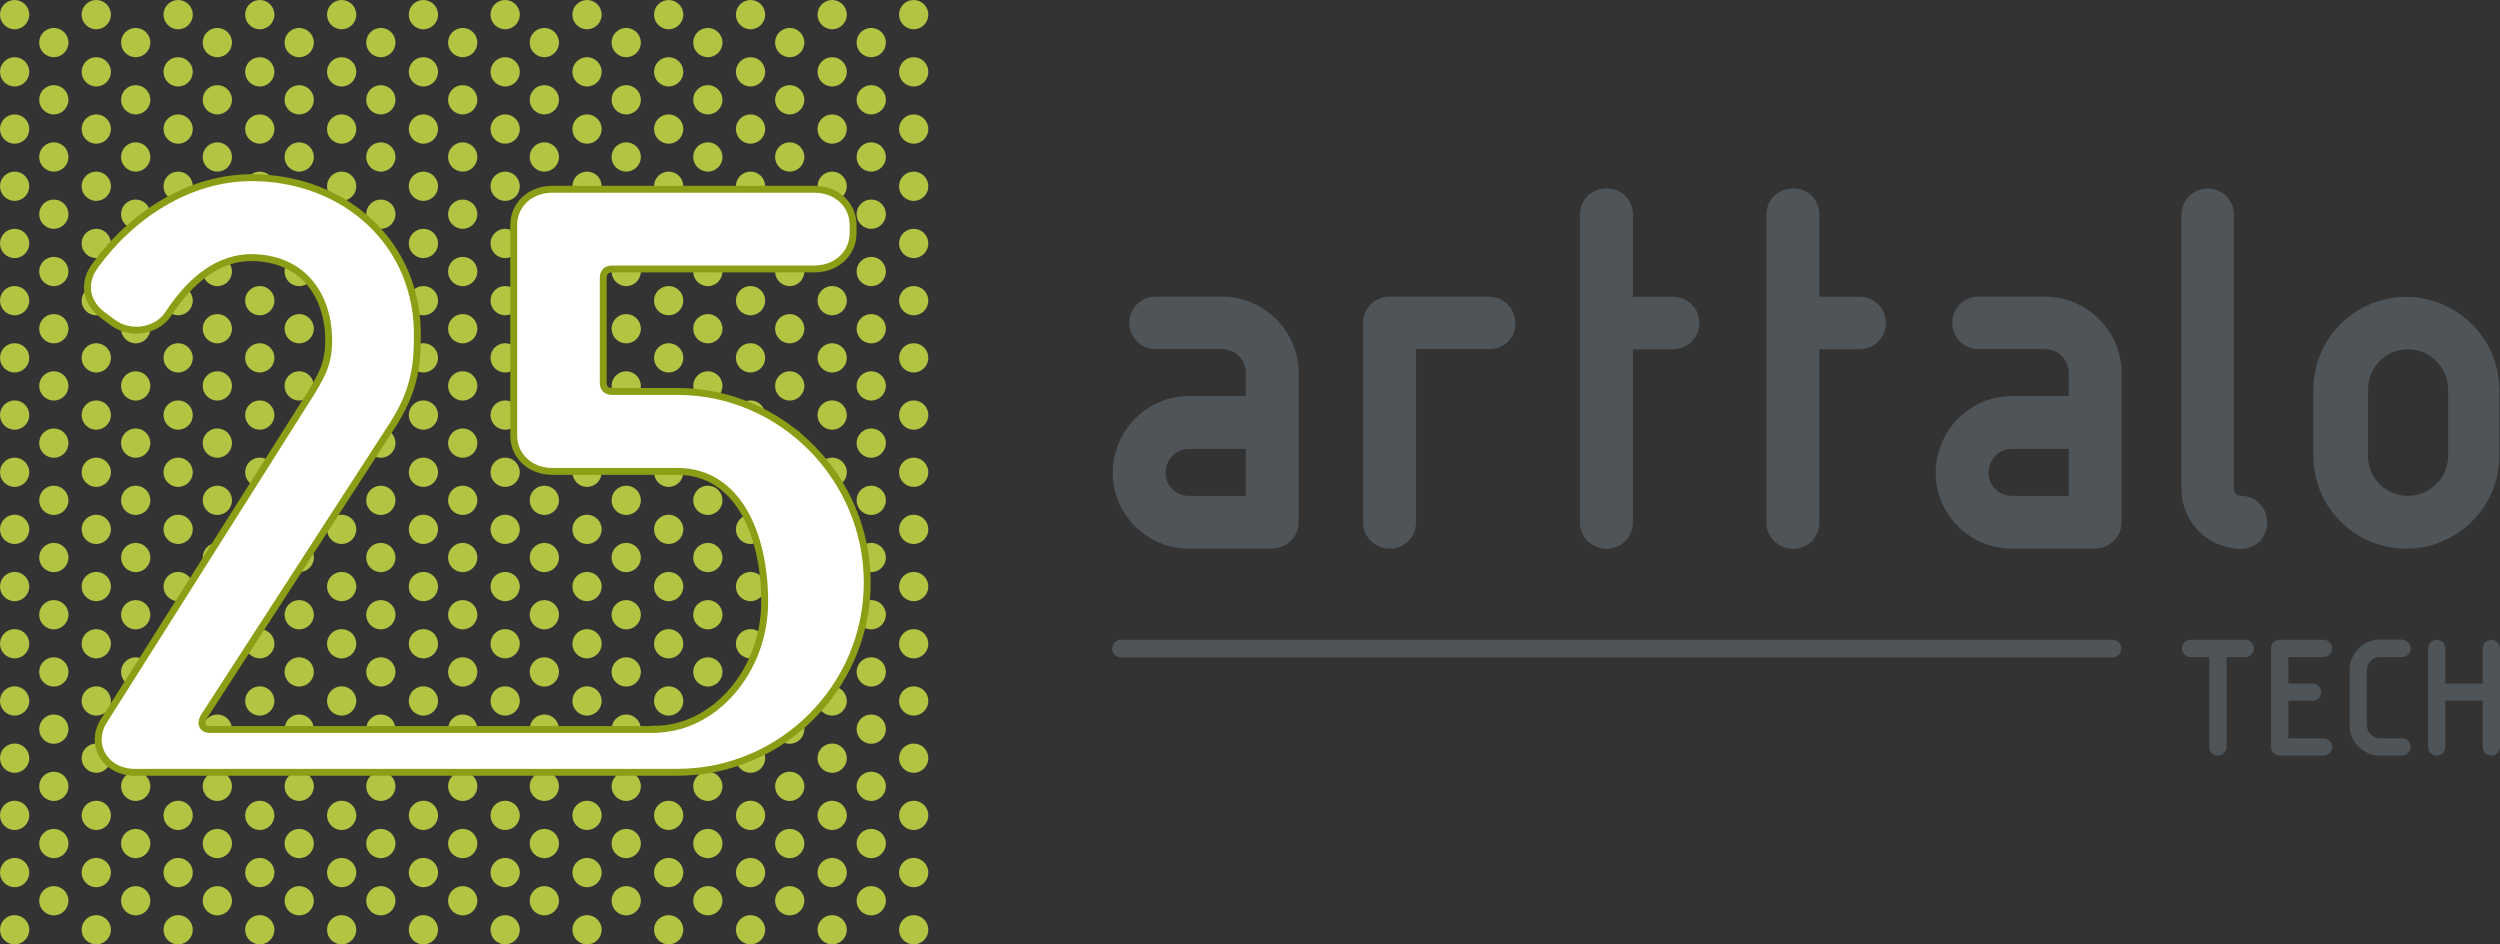 <?xml version="1.0" encoding="UTF-8"?>
<svg id="Layer_2" data-name="Layer 2" xmlns="http://www.w3.org/2000/svg" viewBox="0 0 206.72 78.09">
  <rect x="0" y="0" width="206.72" height="78.09" fill="#333333" stroke="none"/>
  <defs>
    <style>
      .cls-1 {
        fill: #4f5459;
      }

      .cls-2 {
        fill: #b3c342;
      }

      .cls-3 {
        fill: #fff;
        stroke: #8c9e15;
        stroke-miterlimit: 10;
        stroke-width: .57px;
      }
    </style>
  </defs>
  <g id="Layer_2-2" data-name="Layer 2">
    <g id="Layer_1-2" data-name="Layer 1-2">
      <g>
        <path class="cls-1" d="M174.68,54.36h-81.99c-.4,0-.73-.33-.73-.73s.33-.73.73-.73h81.99c.4,0,.73.33.73.73s-.33.73-.73.73Z"/>
        <g>
          <path class="cls-1" d="M98.3,45.37c-3.46,0-6.29-2.83-6.29-6.29s2.83-6.33,6.29-6.33h4.71v-1.92c0-1.08-.87-1.96-1.96-1.96h-5.5c-1.21,0-2.17-.96-2.17-2.17s.96-2.17,2.17-2.17h5.5c3.46,0,6.33,2.83,6.33,6.29v12.37c0,1.21-1,2.17-2.21,2.17h-6.87ZM103.01,37.12h-4.71c-1.04,0-1.92.87-1.92,1.96s.87,1.92,1.92,1.92h4.71v-3.87h0Z"/>
          <path class="cls-1" d="M123.13,24.54c1.21,0,2.17.96,2.17,2.21s-.96,2.12-2.17,2.12h-6.04v14.33c0,1.21-.96,2.17-2.17,2.17s-2.21-.96-2.21-2.17v-16.5c0-1.21.96-2.17,2.21-2.17h8.21Z"/>
          <path class="cls-1" d="M130.64,17.75c0-1.21.96-2.17,2.21-2.17s2.17.96,2.17,2.17v6.79h3.29c1.25,0,2.21.96,2.21,2.17s-.96,2.17-2.21,2.17h-3.29v14.33c0,1.21-.96,2.17-2.17,2.17s-2.21-.96-2.21-2.17v-25.45h0Z"/>
          <path class="cls-1" d="M146.06,17.75c0-1.21.96-2.17,2.21-2.17s2.17.96,2.17,2.17v6.79h3.29c1.25,0,2.21.96,2.21,2.17s-.96,2.17-2.21,2.17h-3.29v14.33c0,1.21-.96,2.17-2.17,2.17s-2.21-.96-2.21-2.17v-25.45h0Z"/>
          <path class="cls-1" d="M166.35,45.37c-3.46,0-6.29-2.83-6.29-6.29s2.83-6.33,6.29-6.33h4.71v-1.92c0-1.08-.87-1.96-1.96-1.96h-5.5c-1.21,0-2.17-.96-2.17-2.17s.96-2.17,2.17-2.17h5.5c3.46,0,6.33,2.83,6.33,6.29v12.37c0,1.21-1,2.17-2.21,2.17h-6.87ZM171.06,37.12h-4.71c-1.04,0-1.92.87-1.92,1.96s.87,1.92,1.92,1.92h4.71v-3.87h0Z"/>
          <path class="cls-1" d="M180.38,40.46v-22.7c0-1.21.96-2.17,2.17-2.17s2.17.96,2.17,2.17v22.7c0,.29.25.54.58.54,1.21,0,2.17.96,2.17,2.21s-.96,2.17-2.17,2.17c-2.71,0-4.92-2.21-4.92-4.92Z"/>
          <path class="cls-1" d="M191.29,32.21c0-4.25,3.46-7.66,7.66-7.66s7.71,3.42,7.71,7.66v5.5c0,4.21-3.46,7.66-7.71,7.66s-7.66-3.46-7.66-7.66v-5.5ZM202.43,32.21c0-1.83-1.5-3.33-3.33-3.33s-3.29,1.5-3.29,3.33v5.5c0,1.83,1.46,3.29,3.29,3.29s3.33-1.46,3.33-3.29v-5.5Z"/>
        </g>
        <g>
          <path class="cls-1" d="M181.12,52.9h4.53c.4,0,.71.32.71.72s-.31.71-.71.71h-1.54v7.43c0,.4-.32.72-.72.72s-.72-.32-.72-.72v-7.43h-1.54c-.4,0-.71-.31-.71-.71s.31-.72.71-.72h-.01Z"/>
          <path class="cls-1" d="M187.79,53.62c0-.4.31-.72.71-.72h3.62c.4,0,.72.32.72.72s-.32.71-.72.71h-2.9v2.19h2c.4,0,.71.32.71.72s-.31.71-.71.71h-2v3.1h2.9c.4,0,.72.31.72.71s-.32.72-.72.72h-3.62c-.4,0-.71-.32-.71-.72,0,0,0-8.14,0-8.14Z"/>
          <path class="cls-1" d="M198.61,52.9c.4,0,.72.32.72.72s-.32.71-.72.71h-1.81c-.6,0-1.09.5-1.09,1.1v4.52c0,.6.48,1.1,1.09,1.1h1.81c.4,0,.72.31.72.71s-.32.72-.72.72h-1.81c-1.4,0-2.52-1.14-2.52-2.54v-4.52c0-1.4,1.13-2.54,2.52-2.54h1.81v.02Z"/>
          <path class="cls-1" d="M200.77,53.62c0-.4.31-.72.71-.72s.72.32.72.72v2.9h3.09v-2.9c0-.4.32-.72.72-.72s.71.32.71.72v8.14c0,.4-.31.72-.71.72s-.72-.32-.72-.72v-3.81h-3.09v3.81c0,.4-.32.72-.72.72s-.71-.32-.71-.72v-8.14Z"/>
        </g>
      </g>
    </g>
    <g id="Capa_5" data-name="Capa 5">
      <g>
        <g>
          <circle class="cls-2" cx="1.21" cy="1.21" r="1.21"/>
          <circle class="cls-2" cx="1.21" cy="5.94" r="1.21"/>
          <circle class="cls-2" cx="1.21" cy="10.67" r="1.21"/>
          <circle class="cls-2" cx="1.21" cy="15.4" r="1.21"/>
          <circle class="cls-2" cx="1.21" cy="20.13" r="1.21"/>
          <circle class="cls-2" cx="1.21" cy="24.86" r="1.21"/>
          <circle class="cls-2" cx="1.21" cy="29.59" r="1.21"/>
          <circle class="cls-2" cx="1.21" cy="34.32" r="1.21"/>
          <circle class="cls-2" cx="1.21" cy="39.05" r="1.21"/>
          <circle class="cls-2" cx="1.21" cy="43.77" r="1.21"/>
          <circle class="cls-2" cx="1.21" cy="48.5" r="1.21"/>
          <circle class="cls-2" cx="1.21" cy="53.23" r="1.21"/>
          <circle class="cls-2" cx="1.21" cy="57.96" r="1.21"/>
          <circle class="cls-2" cx="1.21" cy="62.69" r="1.21"/>
          <circle class="cls-2" cx="1.21" cy="67.42" r="1.21"/>
          <circle class="cls-2" cx="1.21" cy="72.15" r="1.21"/>
          <circle class="cls-2" cx="1.21" cy="76.88" r="1.21"/>
        </g>
        <g>
          <circle class="cls-2" cx="4.45" cy="3.52" r="1.21"/>
          <circle class="cls-2" cx="4.45" cy="8.25" r="1.21"/>
          <circle class="cls-2" cx="4.45" cy="12.98" r="1.21"/>
          <circle class="cls-2" cx="4.45" cy="17.71" r="1.21"/>
          <circle class="cls-2" cx="4.45" cy="22.45" r="1.21"/>
          <circle class="cls-2" cx="4.45" cy="27.18" r="1.21"/>
          <circle class="cls-2" cx="4.45" cy="31.91" r="1.21"/>
          <circle class="cls-2" cx="4.45" cy="36.64" r="1.21"/>
          <circle class="cls-2" cx="4.45" cy="41.37" r="1.21"/>
          <circle class="cls-2" cx="4.45" cy="46.1" r="1.21"/>
          <circle class="cls-2" cx="4.45" cy="50.83" r="1.21"/>
          <circle class="cls-2" cx="4.45" cy="55.56" r="1.21"/>
          <circle class="cls-2" cx="4.45" cy="60.29" r="1.21"/>
          <circle class="cls-2" cx="4.45" cy="65.02" r="1.21"/>
          <circle class="cls-2" cx="4.45" cy="69.75" r="1.21"/>
          <circle class="cls-2" cx="4.45" cy="74.48" r="1.21"/>
        </g>
        <g>
          <circle class="cls-2" cx="7.96" cy="1.21" r="1.21"/>
          <circle class="cls-2" cx="7.96" cy="5.94" r="1.21"/>
          <circle class="cls-2" cx="7.96" cy="10.67" r="1.21"/>
          <circle class="cls-2" cx="7.96" cy="15.4" r="1.21"/>
          <circle class="cls-2" cx="7.96" cy="20.13" r="1.21"/>
          <circle class="cls-2" cx="7.96" cy="24.86" r="1.21"/>
          <circle class="cls-2" cx="7.96" cy="29.59" r="1.21"/>
          <circle class="cls-2" cx="7.96" cy="34.32" r="1.21"/>
          <circle class="cls-2" cx="7.96" cy="39.05" r="1.21"/>
          <circle class="cls-2" cx="7.96" cy="43.77" r="1.21"/>
          <circle class="cls-2" cx="7.96" cy="48.5" r="1.21"/>
          <circle class="cls-2" cx="7.96" cy="53.23" r="1.21"/>
          <circle class="cls-2" cx="7.96" cy="57.96" r="1.21"/>
          <circle class="cls-2" cx="7.96" cy="62.69" r="1.21"/>
          <circle class="cls-2" cx="7.96" cy="67.42" r="1.21"/>
          <circle class="cls-2" cx="7.96" cy="72.15" r="1.21"/>
          <circle class="cls-2" cx="7.96" cy="76.88" r="1.21"/>
        </g>
        <g>
          <circle class="cls-2" cx="11.22" cy="3.52" r="1.21"/>
          <circle class="cls-2" cx="11.22" cy="8.25" r="1.21"/>
          <circle class="cls-2" cx="11.22" cy="12.98" r="1.21"/>
          <circle class="cls-2" cx="11.22" cy="17.71" r="1.21"/>
          <circle class="cls-2" cx="11.22" cy="22.45" r="1.21"/>
          <circle class="cls-2" cx="11.22" cy="27.18" r="1.21"/>
          <circle class="cls-2" cx="11.22" cy="31.91" r="1.21"/>
          <circle class="cls-2" cx="11.22" cy="36.64" r="1.21"/>
          <circle class="cls-2" cx="11.22" cy="41.37" r="1.21"/>
          <circle class="cls-2" cx="11.22" cy="46.1" r="1.21"/>
          <circle class="cls-2" cx="11.22" cy="50.83" r="1.21"/>
          <circle class="cls-2" cx="11.22" cy="55.56" r="1.21"/>
          <circle class="cls-2" cx="11.22" cy="60.29" r="1.21"/>
          <circle class="cls-2" cx="11.22" cy="65.02" r="1.21"/>
          <circle class="cls-2" cx="11.22" cy="69.75" r="1.21"/>
          <circle class="cls-2" cx="11.22" cy="74.48" r="1.21"/>
        </g>
        <g>
          <circle class="cls-2" cx="14.73" cy="1.21" r="1.21"/>
          <circle class="cls-2" cx="14.73" cy="5.94" r="1.21"/>
          <circle class="cls-2" cx="14.73" cy="10.67" r="1.21"/>
          <circle class="cls-2" cx="14.73" cy="15.4" r="1.21"/>
          <circle class="cls-2" cx="14.73" cy="20.13" r="1.21"/>
          <circle class="cls-2" cx="14.73" cy="24.86" r="1.21"/>
          <circle class="cls-2" cx="14.73" cy="29.59" r="1.21"/>
          <circle class="cls-2" cx="14.73" cy="34.32" r="1.21"/>
          <circle class="cls-2" cx="14.73" cy="39.05" r="1.21"/>
          <circle class="cls-2" cx="14.73" cy="43.77" r="1.21"/>
          <circle class="cls-2" cx="14.73" cy="48.5" r="1.21"/>
          <circle class="cls-2" cx="14.73" cy="53.23" r="1.21"/>
          <circle class="cls-2" cx="14.73" cy="57.96" r="1.21"/>
          <circle class="cls-2" cx="14.73" cy="62.69" r="1.21"/>
          <circle class="cls-2" cx="14.73" cy="67.42" r="1.21"/>
          <circle class="cls-2" cx="14.73" cy="72.15" r="1.21"/>
          <circle class="cls-2" cx="14.73" cy="76.88" r="1.21"/>
        </g>
        <g>
          <circle class="cls-2" cx="17.97" cy="3.52" r="1.21"/>
          <circle class="cls-2" cx="17.97" cy="8.25" r="1.21"/>
          <circle class="cls-2" cx="17.97" cy="12.98" r="1.21"/>
          <circle class="cls-2" cx="17.97" cy="17.71" r="1.21"/>
          <circle class="cls-2" cx="17.97" cy="22.45" r="1.21"/>
          <circle class="cls-2" cx="17.97" cy="27.18" r="1.21"/>
          <circle class="cls-2" cx="17.97" cy="31.91" r="1.21"/>
          <circle class="cls-2" cx="17.97" cy="36.64" r="1.21"/>
          <circle class="cls-2" cx="17.97" cy="41.37" r="1.21"/>
          <circle class="cls-2" cx="17.97" cy="46.1" r="1.21"/>
          <circle class="cls-2" cx="17.97" cy="50.83" r="1.21"/>
          <circle class="cls-2" cx="17.97" cy="55.56" r="1.21"/>
          <circle class="cls-2" cx="17.97" cy="60.29" r="1.21"/>
          <circle class="cls-2" cx="17.97" cy="65.02" r="1.21"/>
          <circle class="cls-2" cx="17.97" cy="69.75" r="1.21"/>
          <circle class="cls-2" cx="17.97" cy="74.48" r="1.21"/>
        </g>
        <g>
          <circle class="cls-2" cx="21.48" cy="1.21" r="1.21"/>
          <circle class="cls-2" cx="21.48" cy="5.94" r="1.21"/>
          <circle class="cls-2" cx="21.48" cy="10.67" r="1.21"/>
          <circle class="cls-2" cx="21.48" cy="15.4" r="1.21"/>
          <circle class="cls-2" cx="21.48" cy="20.13" r="1.21"/>
          <circle class="cls-2" cx="21.48" cy="24.86" r="1.21"/>
          <circle class="cls-2" cx="21.48" cy="29.59" r="1.21"/>
          <circle class="cls-2" cx="21.48" cy="34.32" r="1.21"/>
          <circle class="cls-2" cx="21.48" cy="39.05" r="1.21"/>
          <circle class="cls-2" cx="21.48" cy="43.77" r="1.21"/>
          <circle class="cls-2" cx="21.48" cy="48.5" r="1.21"/>
          <circle class="cls-2" cx="21.48" cy="53.23" r="1.21"/>
          <circle class="cls-2" cx="21.48" cy="57.96" r="1.21"/>
          <circle class="cls-2" cx="21.48" cy="62.69" r="1.21"/>
          <circle class="cls-2" cx="21.48" cy="67.42" r="1.21"/>
          <circle class="cls-2" cx="21.48" cy="72.15" r="1.21"/>
          <circle class="cls-2" cx="21.48" cy="76.88" r="1.21"/>
        </g>
        <g>
          <circle class="cls-2" cx="24.74" cy="3.52" r="1.21"/>
          <circle class="cls-2" cx="24.74" cy="8.25" r="1.21"/>
          <circle class="cls-2" cx="24.74" cy="12.98" r="1.21"/>
          <circle class="cls-2" cx="24.74" cy="17.71" r="1.21"/>
          <circle class="cls-2" cx="24.74" cy="22.45" r="1.21"/>
          <circle class="cls-2" cx="24.74" cy="27.18" r="1.21"/>
          <circle class="cls-2" cx="24.74" cy="31.91" r="1.21"/>
          <circle class="cls-2" cx="24.74" cy="36.64" r="1.21"/>
          <circle class="cls-2" cx="24.74" cy="41.37" r="1.21"/>
          <circle class="cls-2" cx="24.74" cy="46.1" r="1.21"/>
          <circle class="cls-2" cx="24.74" cy="50.83" r="1.21"/>
          <circle class="cls-2" cx="24.74" cy="55.56" r="1.21"/>
          <circle class="cls-2" cx="24.74" cy="60.29" r="1.21"/>
          <circle class="cls-2" cx="24.74" cy="65.02" r="1.21"/>
          <circle class="cls-2" cx="24.74" cy="69.75" r="1.21"/>
          <circle class="cls-2" cx="24.74" cy="74.48" r="1.21"/>
        </g>
        <g>
          <circle class="cls-2" cx="28.25" cy="1.21" r="1.21"/>
          <circle class="cls-2" cx="28.25" cy="5.94" r="1.21"/>
          <circle class="cls-2" cx="28.25" cy="10.67" r="1.21"/>
          <circle class="cls-2" cx="28.25" cy="15.4" r="1.21"/>
          <circle class="cls-2" cx="28.25" cy="20.13" r="1.21"/>
          <circle class="cls-2" cx="28.25" cy="24.86" r="1.21"/>
          <circle class="cls-2" cx="28.25" cy="29.59" r="1.21"/>
          <circle class="cls-2" cx="28.25" cy="34.32" r="1.21"/>
          <circle class="cls-2" cx="28.25" cy="39.05" r="1.21"/>
          <circle class="cls-2" cx="28.25" cy="43.77" r="1.21"/>
          <circle class="cls-2" cx="28.25" cy="48.5" r="1.21"/>
          <circle class="cls-2" cx="28.25" cy="53.23" r="1.21"/>
          <circle class="cls-2" cx="28.25" cy="57.96" r="1.21"/>
          <circle class="cls-2" cx="28.25" cy="62.69" r="1.21"/>
          <circle class="cls-2" cx="28.25" cy="67.42" r="1.21"/>
          <circle class="cls-2" cx="28.25" cy="72.15" r="1.21"/>
          <circle class="cls-2" cx="28.25" cy="76.88" r="1.21"/>
        </g>
        <g>
          <circle class="cls-2" cx="31.49" cy="3.52" r="1.21"/>
          <circle class="cls-2" cx="31.49" cy="8.25" r="1.21"/>
          <circle class="cls-2" cx="31.49" cy="12.98" r="1.21"/>
          <circle class="cls-2" cx="31.49" cy="17.71" r="1.21"/>
          <circle class="cls-2" cx="31.49" cy="22.45" r="1.21"/>
          <circle class="cls-2" cx="31.49" cy="27.18" r="1.21"/>
          <circle class="cls-2" cx="31.49" cy="31.91" r="1.21"/>
          <circle class="cls-2" cx="31.49" cy="36.64" r="1.21"/>
          <circle class="cls-2" cx="31.49" cy="41.37" r="1.21"/>
          <circle class="cls-2" cx="31.49" cy="46.1" r="1.21"/>
          <circle class="cls-2" cx="31.49" cy="50.83" r="1.21"/>
          <circle class="cls-2" cx="31.49" cy="55.56" r="1.21"/>
          <circle class="cls-2" cx="31.49" cy="60.29" r="1.21"/>
          <circle class="cls-2" cx="31.49" cy="65.02" r="1.21"/>
          <circle class="cls-2" cx="31.49" cy="69.75" r="1.21"/>
          <circle class="cls-2" cx="31.49" cy="74.48" r="1.21"/>
        </g>
        <g>
          <circle class="cls-2" cx="35.01" cy="1.21" r="1.21"/>
          <circle class="cls-2" cx="35.01" cy="5.94" r="1.21"/>
          <circle class="cls-2" cx="35.01" cy="10.67" r="1.21"/>
          <circle class="cls-2" cx="35.01" cy="15.4" r="1.21"/>
          <circle class="cls-2" cx="35.01" cy="20.13" r="1.21"/>
          <circle class="cls-2" cx="35.01" cy="24.86" r="1.21"/>
          <circle class="cls-2" cx="35.01" cy="29.59" r="1.21"/>
          <circle class="cls-2" cx="35.01" cy="34.32" r="1.21"/>
          <circle class="cls-2" cx="35.01" cy="39.05" r="1.21"/>
          <circle class="cls-2" cx="35.01" cy="43.77" r="1.21"/>
          <circle class="cls-2" cx="35.01" cy="48.5" r="1.21"/>
          <circle class="cls-2" cx="35.01" cy="53.23" r="1.21"/>
          <circle class="cls-2" cx="35.01" cy="57.96" r="1.21"/>
          <circle class="cls-2" cx="35.01" cy="62.69" r="1.21"/>
          <circle class="cls-2" cx="35.01" cy="67.42" r="1.21"/>
          <circle class="cls-2" cx="35.01" cy="72.15" r="1.21"/>
          <circle class="cls-2" cx="35.01" cy="76.88" r="1.21"/>
        </g>
        <g>
          <circle class="cls-2" cx="38.26" cy="3.52" r="1.21"/>
          <circle class="cls-2" cx="38.26" cy="8.25" r="1.21"/>
          <circle class="cls-2" cx="38.26" cy="12.98" r="1.21"/>
          <circle class="cls-2" cx="38.26" cy="17.71" r="1.21"/>
          <circle class="cls-2" cx="38.26" cy="22.45" r="1.21"/>
          <circle class="cls-2" cx="38.26" cy="27.18" r="1.21"/>
          <circle class="cls-2" cx="38.26" cy="31.91" r="1.21"/>
          <circle class="cls-2" cx="38.26" cy="36.64" r="1.21"/>
          <circle class="cls-2" cx="38.26" cy="41.37" r="1.21"/>
          <circle class="cls-2" cx="38.26" cy="46.1" r="1.21"/>
          <circle class="cls-2" cx="38.26" cy="50.83" r="1.21"/>
          <circle class="cls-2" cx="38.26" cy="55.56" r="1.21"/>
          <circle class="cls-2" cx="38.26" cy="60.29" r="1.21"/>
          <circle class="cls-2" cx="38.26" cy="65.02" r="1.21"/>
          <circle class="cls-2" cx="38.26" cy="69.75" r="1.21"/>
          <circle class="cls-2" cx="38.26" cy="74.48" r="1.21"/>
        </g>
        <g>
          <circle class="cls-2" cx="41.77" cy="1.21" r="1.21"/>
          <circle class="cls-2" cx="41.77" cy="5.94" r="1.21"/>
          <circle class="cls-2" cx="41.77" cy="10.67" r="1.21"/>
          <circle class="cls-2" cx="41.77" cy="15.4" r="1.21"/>
          <circle class="cls-2" cx="41.77" cy="20.13" r="1.21"/>
          <circle class="cls-2" cx="41.77" cy="24.86" r="1.21"/>
          <circle class="cls-2" cx="41.77" cy="29.59" r="1.21"/>
          <circle class="cls-2" cx="41.77" cy="34.32" r="1.21"/>
          <circle class="cls-2" cx="41.77" cy="39.05" r="1.21"/>
          <circle class="cls-2" cx="41.77" cy="43.77" r="1.21"/>
          <circle class="cls-2" cx="41.77" cy="48.5" r="1.21"/>
          <circle class="cls-2" cx="41.77" cy="53.23" r="1.21"/>
          <circle class="cls-2" cx="41.77" cy="57.96" r="1.21"/>
          <circle class="cls-2" cx="41.77" cy="62.69" r="1.21"/>
          <circle class="cls-2" cx="41.77" cy="67.42" r="1.21"/>
          <circle class="cls-2" cx="41.77" cy="72.15" r="1.21"/>
          <circle class="cls-2" cx="41.77" cy="76.88" r="1.21"/>
        </g>
        <g>
          <circle class="cls-2" cx="45.01" cy="3.52" r="1.21"/>
          <circle class="cls-2" cx="45.01" cy="8.25" r="1.21"/>
          <circle class="cls-2" cx="45.01" cy="12.98" r="1.21"/>
          <circle class="cls-2" cx="45.01" cy="17.71" r="1.21"/>
          <circle class="cls-2" cx="45.01" cy="22.45" r="1.21"/>
          <circle class="cls-2" cx="45.01" cy="27.18" r="1.21"/>
          <circle class="cls-2" cx="45.01" cy="31.91" r="1.21"/>
          <circle class="cls-2" cx="45.01" cy="36.64" r="1.21"/>
          <circle class="cls-2" cx="45.01" cy="41.37" r="1.21"/>
          <circle class="cls-2" cx="45.01" cy="46.1" r="1.21"/>
          <circle class="cls-2" cx="45.01" cy="50.83" r="1.21"/>
          <circle class="cls-2" cx="45.01" cy="55.56" r="1.21"/>
          <circle class="cls-2" cx="45.01" cy="60.29" r="1.21"/>
          <circle class="cls-2" cx="45.01" cy="65.02" r="1.21"/>
          <circle class="cls-2" cx="45.01" cy="69.75" r="1.21"/>
          <circle class="cls-2" cx="45.01" cy="74.48" r="1.21"/>
        </g>
        <g>
          <circle class="cls-2" cx="48.54" cy="1.21" r="1.21"/>
          <circle class="cls-2" cx="48.54" cy="5.94" r="1.21"/>
          <circle class="cls-2" cx="48.54" cy="10.67" r="1.21"/>
          <circle class="cls-2" cx="48.54" cy="15.4" r="1.21"/>
          <circle class="cls-2" cx="48.54" cy="20.13" r="1.21"/>
          <circle class="cls-2" cx="48.54" cy="24.86" r="1.21"/>
          <circle class="cls-2" cx="48.54" cy="29.59" r="1.21"/>
          <circle class="cls-2" cx="48.54" cy="34.32" r="1.21"/>
          <circle class="cls-2" cx="48.54" cy="39.05" r="1.21"/>
          <circle class="cls-2" cx="48.54" cy="43.77" r="1.21"/>
          <circle class="cls-2" cx="48.54" cy="48.5" r="1.21"/>
          <circle class="cls-2" cx="48.54" cy="53.23" r="1.21"/>
          <circle class="cls-2" cx="48.54" cy="57.96" r="1.21"/>
          <circle class="cls-2" cx="48.54" cy="62.69" r="1.21"/>
          <circle class="cls-2" cx="48.54" cy="67.42" r="1.21"/>
          <circle class="cls-2" cx="48.54" cy="72.15" r="1.21"/>
          <circle class="cls-2" cx="48.54" cy="76.88" r="1.21"/>
        </g>
        <g>
          <circle class="cls-2" cx="51.78" cy="3.52" r="1.21"/>
          <circle class="cls-2" cx="51.78" cy="8.25" r="1.21"/>
          <circle class="cls-2" cx="51.78" cy="12.98" r="1.21"/>
          <circle class="cls-2" cx="51.78" cy="17.71" r="1.21"/>
          <circle class="cls-2" cx="51.78" cy="22.45" r="1.21"/>
          <circle class="cls-2" cx="51.78" cy="27.18" r="1.21"/>
          <circle class="cls-2" cx="51.78" cy="31.91" r="1.21"/>
          <circle class="cls-2" cx="51.78" cy="36.64" r="1.21"/>
          <circle class="cls-2" cx="51.78" cy="41.37" r="1.21"/>
          <circle class="cls-2" cx="51.78" cy="46.1" r="1.21"/>
          <circle class="cls-2" cx="51.78" cy="50.83" r="1.21"/>
          <circle class="cls-2" cx="51.78" cy="55.56" r="1.21"/>
          <circle class="cls-2" cx="51.78" cy="60.29" r="1.21"/>
          <circle class="cls-2" cx="51.78" cy="65.02" r="1.21"/>
          <circle class="cls-2" cx="51.78" cy="69.75" r="1.21"/>
          <circle class="cls-2" cx="51.78" cy="74.48" r="1.21"/>
        </g>
        <g>
          <circle class="cls-2" cx="55.29" cy="1.21" r="1.21"/>
          <circle class="cls-2" cx="55.29" cy="5.94" r="1.21"/>
          <circle class="cls-2" cx="55.29" cy="10.67" r="1.21"/>
          <circle class="cls-2" cx="55.29" cy="15.4" r="1.21"/>
          <circle class="cls-2" cx="55.29" cy="20.13" r="1.21"/>
          <circle class="cls-2" cx="55.29" cy="24.86" r="1.21"/>
          <circle class="cls-2" cx="55.29" cy="29.59" r="1.21"/>
          <circle class="cls-2" cx="55.29" cy="34.32" r="1.21"/>
          <circle class="cls-2" cx="55.29" cy="39.05" r="1.21"/>
          <circle class="cls-2" cx="55.29" cy="43.77" r="1.21"/>
          <circle class="cls-2" cx="55.29" cy="48.5" r="1.21"/>
          <circle class="cls-2" cx="55.29" cy="53.23" r="1.21"/>
          <circle class="cls-2" cx="55.29" cy="57.96" r="1.21"/>
          <circle class="cls-2" cx="55.29" cy="62.69" r="1.21"/>
          <circle class="cls-2" cx="55.29" cy="67.42" r="1.21"/>
          <circle class="cls-2" cx="55.29" cy="72.15" r="1.21"/>
          <circle class="cls-2" cx="55.29" cy="76.88" r="1.21"/>
        </g>
        <g>
          <circle class="cls-2" cx="58.53" cy="3.52" r="1.21"/>
          <circle class="cls-2" cx="58.53" cy="8.25" r="1.21"/>
          <circle class="cls-2" cx="58.53" cy="12.98" r="1.21"/>
          <circle class="cls-2" cx="58.53" cy="17.71" r="1.21"/>
          <circle class="cls-2" cx="58.53" cy="22.45" r="1.21"/>
          <circle class="cls-2" cx="58.53" cy="27.18" r="1.21"/>
          <circle class="cls-2" cx="58.53" cy="31.91" r="1.21"/>
          <circle class="cls-2" cx="58.53" cy="36.64" r="1.21"/>
          <circle class="cls-2" cx="58.53" cy="41.37" r="1.21"/>
          <circle class="cls-2" cx="58.53" cy="46.1" r="1.21"/>
          <circle class="cls-2" cx="58.53" cy="50.83" r="1.21"/>
          <circle class="cls-2" cx="58.53" cy="55.56" r="1.21"/>
          <circle class="cls-2" cx="58.53" cy="60.29" r="1.21"/>
          <circle class="cls-2" cx="58.53" cy="65.02" r="1.21"/>
          <circle class="cls-2" cx="58.53" cy="69.75" r="1.21"/>
          <circle class="cls-2" cx="58.53" cy="74.48" r="1.21"/>
        </g>
        <g>
          <circle class="cls-2" cx="62.06" cy="1.21" r="1.21"/>
          <circle class="cls-2" cx="62.06" cy="5.94" r="1.21"/>
          <circle class="cls-2" cx="62.06" cy="10.67" r="1.21"/>
          <circle class="cls-2" cx="62.06" cy="15.4" r="1.21"/>
          <circle class="cls-2" cx="62.06" cy="20.13" r="1.21"/>
          <circle class="cls-2" cx="62.06" cy="24.86" r="1.21"/>
          <circle class="cls-2" cx="62.06" cy="29.59" r="1.21"/>
          <circle class="cls-2" cx="62.06" cy="34.32" r="1.21"/>
          <circle class="cls-2" cx="62.06" cy="39.05" r="1.21"/>
          <circle class="cls-2" cx="62.06" cy="43.77" r="1.21"/>
          <circle class="cls-2" cx="62.06" cy="48.5" r="1.21"/>
          <circle class="cls-2" cx="62.06" cy="53.23" r="1.21"/>
          <circle class="cls-2" cx="62.06" cy="57.96" r="1.21"/>
          <circle class="cls-2" cx="62.06" cy="62.69" r="1.21"/>
          <circle class="cls-2" cx="62.06" cy="67.42" r="1.21"/>
          <circle class="cls-2" cx="62.06" cy="72.15" r="1.21"/>
          <circle class="cls-2" cx="62.06" cy="76.88" r="1.21"/>
        </g>
        <g>
          <circle class="cls-2" cx="65.3" cy="3.52" r="1.21"/>
          <circle class="cls-2" cx="65.3" cy="8.25" r="1.21"/>
          <circle class="cls-2" cx="65.3" cy="12.98" r="1.21"/>
          <circle class="cls-2" cx="65.3" cy="17.71" r="1.21"/>
          <circle class="cls-2" cx="65.3" cy="22.45" r="1.21"/>
          <circle class="cls-2" cx="65.3" cy="27.18" r="1.21"/>
          <circle class="cls-2" cx="65.3" cy="31.91" r="1.21"/>
          <circle class="cls-2" cx="65.3" cy="36.64" r="1.21"/>
          <circle class="cls-2" cx="65.3" cy="41.37" r="1.21"/>
          <circle class="cls-2" cx="65.3" cy="46.1" r="1.21"/>
          <circle class="cls-2" cx="65.3" cy="50.83" r="1.21"/>
          <circle class="cls-2" cx="65.3" cy="55.56" r="1.21"/>
          <circle class="cls-2" cx="65.3" cy="60.29" r="1.21"/>
          <circle class="cls-2" cx="65.3" cy="65.02" r="1.21"/>
          <circle class="cls-2" cx="65.3" cy="69.75" r="1.21"/>
          <circle class="cls-2" cx="65.3" cy="74.48" r="1.21"/>
        </g>
        <g>
          <circle class="cls-2" cx="68.81" cy="1.21" r="1.21"/>
          <circle class="cls-2" cx="68.81" cy="5.94" r="1.21"/>
          <circle class="cls-2" cx="68.81" cy="10.67" r="1.21"/>
          <circle class="cls-2" cx="68.81" cy="15.4" r="1.21"/>
          <circle class="cls-2" cx="68.81" cy="20.13" r="1.21"/>
          <circle class="cls-2" cx="68.81" cy="24.86" r="1.21"/>
          <circle class="cls-2" cx="68.81" cy="29.59" r="1.21"/>
          <circle class="cls-2" cx="68.81" cy="34.32" r="1.21"/>
          <circle class="cls-2" cx="68.81" cy="39.05" r="1.21"/>
          <circle class="cls-2" cx="68.81" cy="43.77" r="1.21"/>
          <circle class="cls-2" cx="68.81" cy="48.5" r="1.21"/>
          <circle class="cls-2" cx="68.81" cy="53.23" r="1.21"/>
          <circle class="cls-2" cx="68.81" cy="57.96" r="1.21"/>
          <circle class="cls-2" cx="68.81" cy="62.69" r="1.21"/>
          <circle class="cls-2" cx="68.81" cy="67.42" r="1.21"/>
          <circle class="cls-2" cx="68.81" cy="72.15" r="1.21"/>
          <circle class="cls-2" cx="68.81" cy="76.88" r="1.21"/>
        </g>
        <g>
          <circle class="cls-2" cx="72.04" cy="3.52" r="1.21"/>
          <circle class="cls-2" cx="72.04" cy="8.25" r="1.21"/>
          <circle class="cls-2" cx="72.04" cy="12.98" r="1.21"/>
          <circle class="cls-2" cx="72.04" cy="17.71" r="1.21"/>
          <circle class="cls-2" cx="72.04" cy="22.45" r="1.21"/>
          <circle class="cls-2" cx="72.04" cy="27.18" r="1.21"/>
          <circle class="cls-2" cx="72.04" cy="31.91" r="1.21"/>
          <circle class="cls-2" cx="72.04" cy="36.64" r="1.21"/>
          <circle class="cls-2" cx="72.04" cy="41.37" r="1.21"/>
          <circle class="cls-2" cx="72.04" cy="46.1" r="1.21"/>
          <circle class="cls-2" cx="72.04" cy="50.83" r="1.21"/>
          <circle class="cls-2" cx="72.04" cy="55.56" r="1.21"/>
          <circle class="cls-2" cx="72.04" cy="60.29" r="1.21"/>
          <circle class="cls-2" cx="72.04" cy="65.02" r="1.21"/>
          <circle class="cls-2" cx="72.04" cy="69.75" r="1.21"/>
          <circle class="cls-2" cx="72.04" cy="74.48" r="1.21"/>
        </g>
        <g>
          <circle class="cls-2" cx="75.55" cy="1.21" r="1.21"/>
          <circle class="cls-2" cx="75.55" cy="5.94" r="1.21"/>
          <circle class="cls-2" cx="75.55" cy="10.67" r="1.21"/>
          <circle class="cls-2" cx="75.55" cy="15.4" r="1.21"/>
          <circle class="cls-2" cx="75.55" cy="20.13" r="1.21"/>
          <circle class="cls-2" cx="75.55" cy="24.86" r="1.21"/>
          <circle class="cls-2" cx="75.55" cy="29.59" r="1.21"/>
          <circle class="cls-2" cx="75.55" cy="34.32" r="1.21"/>
          <circle class="cls-2" cx="75.55" cy="39.05" r="1.21"/>
          <circle class="cls-2" cx="75.55" cy="43.77" r="1.21"/>
          <circle class="cls-2" cx="75.55" cy="48.5" r="1.21"/>
          <circle class="cls-2" cx="75.55" cy="53.23" r="1.21"/>
          <circle class="cls-2" cx="75.55" cy="57.96" r="1.21"/>
          <circle class="cls-2" cx="75.55" cy="62.69" r="1.21"/>
          <circle class="cls-2" cx="75.55" cy="67.42" r="1.21"/>
          <circle class="cls-2" cx="75.55" cy="72.15" r="1.21"/>
          <circle class="cls-2" cx="75.55" cy="76.88" r="1.21"/>
        </g>
      </g>
      <path class="cls-3" d="M11.2,63.87c-1.88,0-3.08-1.27-3.08-2.72,0-.52.16-1.07.49-1.58l16.5-26.11c1.63-2.54,2.07-3.4,2.07-5.45-.07-3.68-2.18-6.64-6.3-6.71-2.74-.05-5.1,1.8-6.96,4.65-.59.89-1.61,1.35-2.65,1.35-.67,0-1.35-.2-1.91-.61l-.8-.59c-.89-.65-1.33-1.48-1.33-2.34,0-.6.21-1.21.63-1.79,3.06-4.21,7.81-7.29,13-7.28,7.66.04,13.81,5.45,13.65,13.28,0,2.67-.44,4.62-1.98,7.07l-15.68,24.24c-.1.18-.15.35-.15.5,0,.32.23.54.65.54h36.76v-.02c4.95,0,9.12-4.82,9.12-10.53s-2.29-10.79-7.21-10.79h-10.33c-1.89,0-3.21-1.32-3.21-2.96v-17.41c0-1.65,1.32-2.96,3.21-2.96h21.64c1.89,0,3.21,1.32,3.21,2.95v.68c0,1.63-1.32,2.96-3.21,2.96h-16.71c-.48,0-.73.26-.74.73v8.67c0,.48.26.73.73.73h5.41c8.63,0,15.69,7.17,15.69,15.8s-7.07,15.69-15.69,15.69H11.2v.02Z"/>
    </g>
  </g>
</svg>